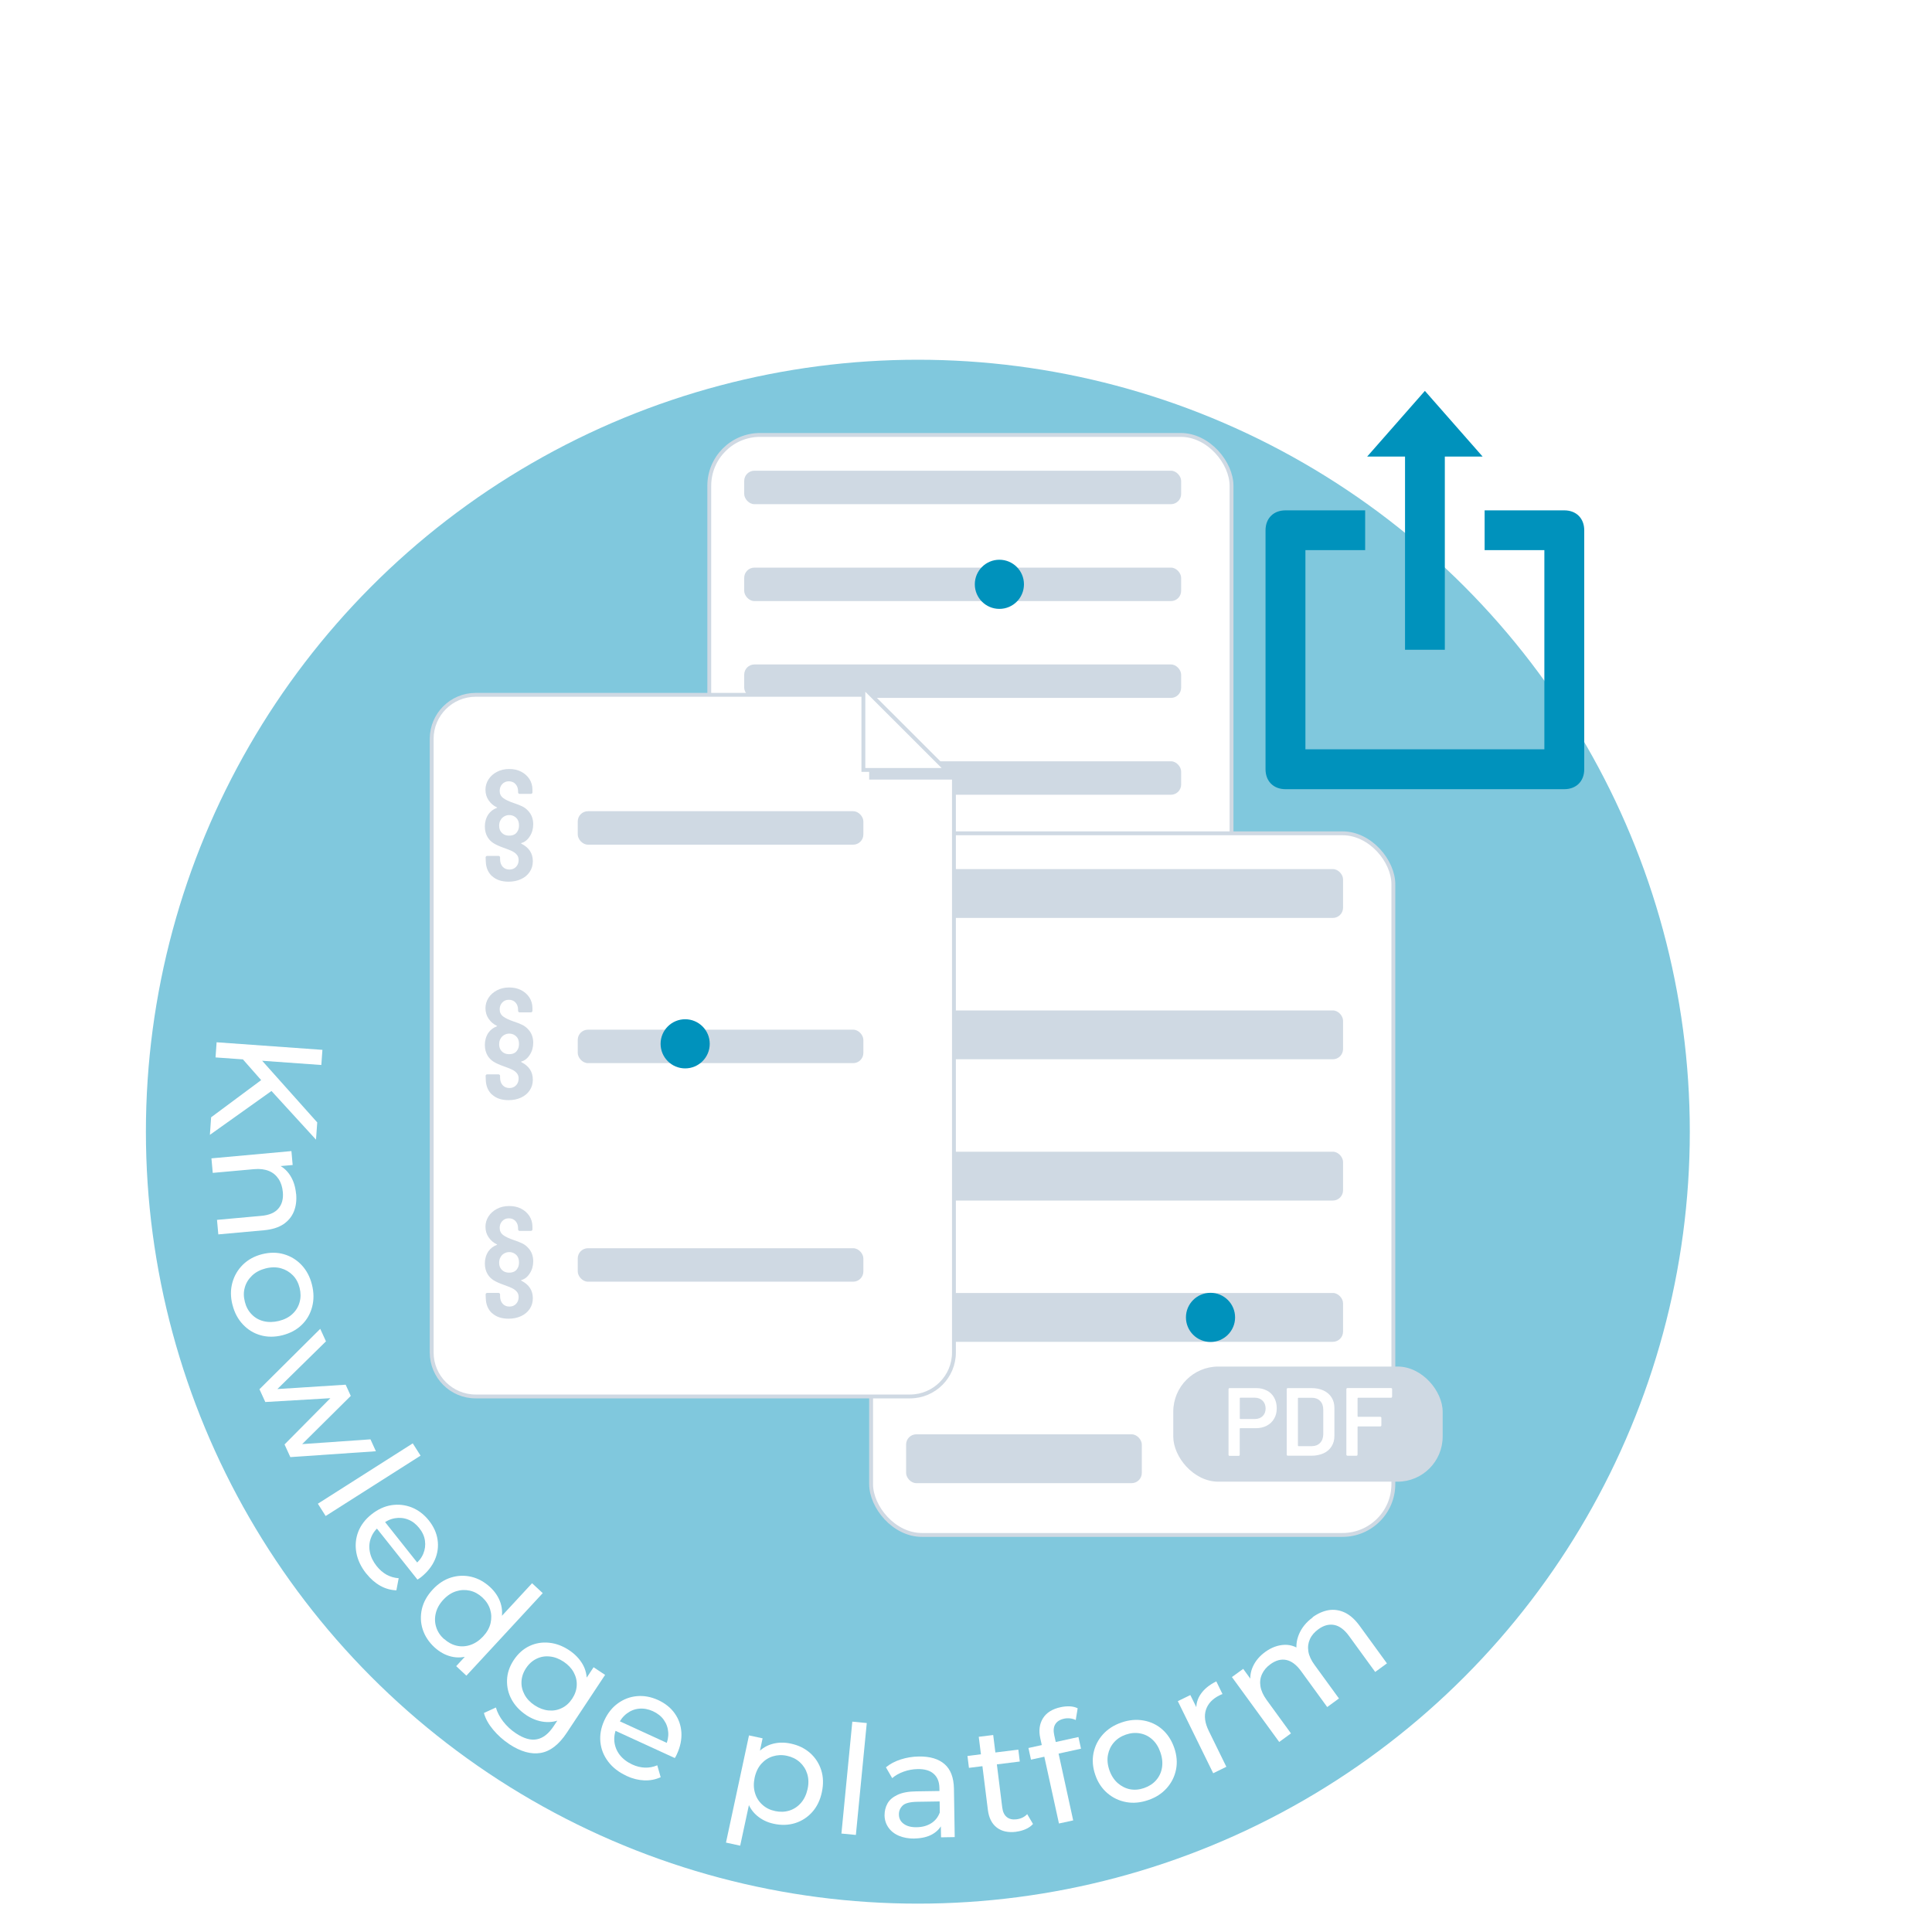 <?xml version="1.0" encoding="UTF-8"?><svg id="Ebene_1" xmlns="http://www.w3.org/2000/svg" xmlns:xlink="http://www.w3.org/1999/xlink" viewBox="0 0 250 250"><defs><style>.cls-1{filter:url(#drop-shadow-3);}.cls-1,.cls-2,.cls-3,.cls-4,.cls-5{fill:#fff;}.cls-1,.cls-2,.cls-3,.cls-5{stroke:#cfd9e3;stroke-miterlimit:10;stroke-width:.5px;}.cls-2{filter:url(#drop-shadow-1);}.cls-3{filter:url(#drop-shadow-2);}.cls-6{fill:#cfd9e3;}.cls-7{fill:#0092bc;}.cls-8{fill:#80c8dd;}</style><filter id="drop-shadow-1" x="90.53" y="55.03" width="68.08" height="91.29" filterUnits="userSpaceOnUse"><feOffset dx="1" dy="1"/><feGaussianBlur result="blur" stdDeviation="2"/><feFlood flood-color="#939393" flood-opacity=".5"/><feComposite in2="blur" operator="in"/><feComposite in="SourceGraphic"/></filter><filter id="drop-shadow-2" x="111.47" y="106.58" width="68.08" height="91.29" filterUnits="userSpaceOnUse"><feOffset dx="1" dy="1"/><feGaussianBlur result="blur-2" stdDeviation="2"/><feFlood flood-color="#939393" flood-opacity=".5"/><feComposite in2="blur-2" operator="in"/><feComposite in="SourceGraphic"/></filter><filter id="drop-shadow-3" x="54.62" y="88.66" width="68.08" height="91.29" filterUnits="userSpaceOnUse"><feOffset dx="1" dy="1"/><feGaussianBlur result="blur-3" stdDeviation="2"/><feFlood flood-color="#939393" flood-opacity=".5"/><feComposite in2="blur-3" operator="in"/><feComposite in="SourceGraphic"/></filter></defs><circle class="cls-8" cx="118.77" cy="146.44" r="99.89"/><path class="cls-4" d="M27.33,144.57l6.93-5.15,1.35,1.41-8.45,6.02.16-2.29ZM28.03,134.87l13.69.98-.14,1.96-13.69-.98.14-1.96ZM31.21,136.83l2.39.07,7.45,8.34-.16,2.23-5.91-6.46-1.13-1.18-2.64-3Z"/><path class="cls-4" d="M38.32,154.48c.08.85-.02,1.61-.29,2.28s-.72,1.22-1.35,1.65c-.63.42-1.45.68-2.47.78l-5.96.54-.17-1.88,5.74-.52c1-.09,1.74-.4,2.2-.94.46-.53.66-1.24.58-2.13-.06-.66-.24-1.23-.55-1.7-.31-.47-.72-.82-1.26-1.04s-1.18-.3-1.93-.23l-5.33.48-.17-1.88,10.35-.94.16,1.8-2.79.25.72-.36c.71.28,1.28.75,1.72,1.42s.7,1.47.79,2.41Z"/><path class="cls-4" d="M30.08,168.84c-.26-1.01-.26-1.97-.01-2.87.25-.9.7-1.67,1.37-2.33.67-.65,1.49-1.1,2.48-1.35,1-.25,1.95-.25,2.83.01.89.26,1.65.73,2.29,1.41.63.68,1.08,1.52,1.33,2.54.25,1,.26,1.95.02,2.86s-.68,1.68-1.34,2.32c-.65.64-1.49,1.09-2.5,1.35-1,.25-1.95.25-2.83,0-.89-.25-1.65-.72-2.29-1.4-.64-.68-1.09-1.52-1.34-2.52ZM31.68,168.44c.16.65.45,1.19.88,1.63.42.44.94.74,1.55.89s1.27.14,1.98-.03c.72-.18,1.31-.48,1.76-.91.45-.42.76-.93.92-1.52s.16-1.2,0-1.85c-.16-.65-.45-1.19-.87-1.62-.42-.43-.93-.74-1.53-.91s-1.27-.17-1.99.01c-.71.18-1.3.49-1.76.93-.46.44-.78.95-.94,1.53-.17.58-.17,1.19,0,1.84Z"/><path class="cls-4" d="M33.57,179.77l7.87-7.82.74,1.62-7.15,7.02-.35-.77,10.05-.64.66,1.45-7.13,7.07-.34-.75,10.02-.7.7,1.54-11.07.76-.75-1.64,6.47-6.53.23.5-9.19.54-.75-1.64Z"/><path class="cls-4" d="M41.13,194.58l12.28-7.81,1.01,1.59-12.28,7.81-1.01-1.59Z"/><path class="cls-4" d="M47.4,203.63c-.69-.87-1.12-1.78-1.29-2.72-.17-.95-.08-1.85.25-2.71.34-.86.91-1.61,1.72-2.25.81-.64,1.67-1.04,2.57-1.18.91-.14,1.78-.04,2.63.29.84.34,1.58.9,2.2,1.67.63.79,1.01,1.62,1.14,2.5.13.88.02,1.74-.34,2.58-.36.84-.96,1.6-1.79,2.27-.06.05-.14.1-.22.16-.09.06-.17.11-.25.16l-5.5-6.92,1.06-.84,4.89,6.16-.84-.31c.53-.41.91-.88,1.14-1.43.23-.55.3-1.11.22-1.69s-.33-1.13-.75-1.65c-.41-.51-.88-.88-1.43-1.09-.55-.22-1.12-.27-1.71-.17-.59.1-1.16.37-1.69.79l-.25.2c-.54.43-.93.94-1.15,1.53-.23.59-.28,1.2-.15,1.84.12.64.42,1.25.88,1.83.38.48.81.85,1.29,1.12.48.26,1,.41,1.56.45l-.3,1.57c-.72-.03-1.42-.22-2.08-.59-.66-.37-1.26-.89-1.8-1.57Z"/><path class="cls-4" d="M56.23,213.17c-.74-.68-1.25-1.46-1.53-2.32-.28-.86-.31-1.74-.11-2.64.21-.9.67-1.73,1.39-2.51.72-.78,1.52-1.3,2.39-1.57.87-.27,1.75-.3,2.63-.09.88.21,1.69.66,2.43,1.34.64.6,1.09,1.28,1.34,2.04.25.77.27,1.58.05,2.45-.22.86-.73,1.73-1.53,2.59-.8.86-1.62,1.44-2.45,1.74s-1.65.35-2.44.16c-.79-.19-1.51-.59-2.18-1.2ZM57.46,212.07c.48.44,1.02.74,1.61.88.59.14,1.19.11,1.79-.09s1.15-.57,1.65-1.1c.51-.55.83-1.12.97-1.73.14-.61.12-1.2-.06-1.78-.18-.58-.52-1.09-1-1.54-.49-.45-1.03-.75-1.62-.88-.59-.13-1.18-.11-1.78.08-.6.19-1.15.55-1.66,1.1-.5.54-.82,1.12-.97,1.74-.15.62-.13,1.22.05,1.79.18.58.51,1.09,1,1.54ZM59.03,215.6l1.9-2.06,1.72-1.69,1.5-1.9,4.7-5.08,1.38,1.28-9.88,10.68-1.32-1.23Z"/><path class="cls-4" d="M65.9,225.69c-.8-.53-1.49-1.15-2.09-1.87-.6-.72-1-1.44-1.19-2.16l1.55-.71c.17.62.49,1.22.94,1.81.46.59,1,1.1,1.65,1.53,1.02.68,1.94.94,2.73.77.8-.16,1.52-.73,2.17-1.72l1.21-1.83,1.3-1.61,1.07-1.79,1.57-2.37,1.49.99-4.96,7.49c-1.01,1.53-2.14,2.4-3.38,2.61-1.24.21-2.59-.17-4.07-1.14ZM68.1,221.93c-.84-.56-1.47-1.23-1.9-2.02s-.62-1.63-.59-2.52.32-1.75.87-2.58c.56-.84,1.23-1.44,2.04-1.82s1.65-.51,2.54-.42c.89.09,1.75.41,2.59.97.74.49,1.32,1.09,1.73,1.79.41.7.59,1.49.55,2.35-.05.86-.38,1.77-1.01,2.72-.62.94-1.32,1.6-2.1,1.98-.78.38-1.57.52-2.39.43-.82-.09-1.59-.39-2.34-.88ZM69.19,220.67c.58.38,1.17.6,1.78.66.61.06,1.18-.04,1.71-.3.54-.25.99-.66,1.36-1.22s.56-1.13.59-1.73-.11-1.16-.4-1.69-.73-.99-1.3-1.37c-.58-.38-1.17-.61-1.78-.67-.61-.07-1.18.03-1.72.29-.54.26-.99.66-1.36,1.22s-.56,1.13-.59,1.73.11,1.16.4,1.7c.29.54.73,1,1.31,1.38Z"/><path class="cls-4" d="M81.07,229.79c-1.01-.46-1.8-1.08-2.38-1.85-.58-.77-.91-1.61-1-2.53-.09-.92.08-1.85.51-2.79.43-.94,1.02-1.68,1.76-2.21.74-.54,1.57-.85,2.47-.93.91-.08,1.81.09,2.72.5.91.42,1.63.99,2.15,1.72.52.73.81,1.55.87,2.46.06.91-.13,1.86-.58,2.83-.03.07-.07.15-.12.25-.05.09-.1.18-.15.25l-8.04-3.69.56-1.23,7.15,3.28-.89.11c.29-.6.41-1.2.37-1.79-.04-.59-.23-1.13-.57-1.61-.33-.48-.81-.85-1.41-1.13-.59-.27-1.18-.38-1.77-.33-.59.05-1.12.26-1.6.62-.48.36-.87.85-1.15,1.47l-.13.29c-.29.63-.4,1.26-.34,1.89.07.63.3,1.2.69,1.71.4.51.93.92,1.61,1.24.56.26,1.11.39,1.65.41s1.08-.08,1.6-.3l.44,1.54c-.66.3-1.36.44-2.12.41-.76-.03-1.53-.22-2.31-.58Z"/><path class="cls-4" d="M93.94,238.44l2.98-13.88,1.76.38-.59,2.74-.62,2.33-.31,2.4-1.38,6.42-1.84-.4ZM100.1,235.99c-.84-.18-1.57-.54-2.19-1.08s-1.04-1.24-1.3-2.09c-.25-.86-.25-1.86,0-3.01.25-1.15.65-2.07,1.22-2.75.57-.68,1.24-1.14,2.02-1.37.78-.23,1.6-.26,2.47-.07,1,.21,1.83.62,2.51,1.22.67.6,1.15,1.33,1.43,2.2.28.87.31,1.82.09,2.86-.22,1.04-.64,1.9-1.25,2.58s-1.35,1.16-2.21,1.43c-.86.27-1.79.3-2.79.08ZM100.29,234.35c.65.14,1.27.12,1.85-.06.58-.18,1.08-.51,1.5-.99.42-.48.7-1.08.86-1.79.16-.73.14-1.39-.05-1.99s-.51-1.09-.96-1.5c-.46-.41-1.01-.68-1.66-.82-.64-.14-1.25-.11-1.83.07-.58.18-1.08.51-1.49.97s-.7,1.06-.86,1.79c-.15.72-.14,1.38.05,1.99.18.61.5,1.11.96,1.52.45.41,1,.68,1.64.81Z"/><path class="cls-4" d="M108.88,237.26l1.41-14.48,1.87.18-1.41,14.48-1.87-.18Z"/><path class="cls-4" d="M118.36,237.91c-.77.01-1.45-.11-2.04-.36-.59-.25-1.04-.61-1.36-1.07-.32-.46-.49-.98-.5-1.57,0-.56.12-1.07.38-1.54s.69-.83,1.3-1.12,1.42-.44,2.45-.45l3.29-.05.02,1.35-3.22.05c-.94.02-1.57.18-1.89.5-.32.32-.48.7-.47,1.15,0,.51.22.92.63,1.21.41.3.97.45,1.69.43.71-.01,1.32-.18,1.84-.5s.9-.79,1.12-1.39l.39,1.29c-.24.62-.67,1.11-1.29,1.48-.62.37-1.41.56-2.36.58ZM121.77,237.74l-.04-2.2-.11-.41-.06-3.75c-.01-.8-.25-1.41-.73-1.84-.47-.43-1.17-.64-2.1-.62-.61.01-1.21.12-1.8.33-.58.21-1.08.49-1.48.84l-.81-1.4c.53-.44,1.17-.78,1.92-1.02s1.53-.37,2.36-.38c1.42-.02,2.53.31,3.31.99.78.68,1.18,1.73,1.21,3.16l.1,6.28-1.78.03Z"/><path class="cls-4" d="M125.38,228.76l-.19-1.54,6.58-.82.19,1.54-6.58.82ZM131.51,237.03c-1.04.13-1.88-.05-2.52-.54s-1.03-1.25-1.16-2.29l-1.18-9.46,1.87-.23,1.17,9.38c.07.56.26.97.58,1.23.32.26.73.36,1.25.3.58-.07,1.05-.3,1.4-.67l.75,1.27c-.25.28-.57.51-.95.67-.38.17-.79.28-1.21.33Z"/><path class="cls-4" d="M133.41,227.7l-.33-1.51,6.47-1.42.33,1.51-6.48,1.42ZM137.03,235.97l-2.42-11.05c-.22-1-.1-1.85.35-2.58.45-.72,1.21-1.2,2.29-1.43.4-.09.79-.12,1.17-.11.38.02.73.1,1.03.25l-.25,1.52c-.23-.11-.47-.18-.73-.21s-.53-.02-.79.04c-.54.12-.91.36-1.13.72-.22.36-.26.84-.13,1.42l.3,1.36.22.83,1.93,8.83-1.84.4Z"/><path class="cls-4" d="M148.58,232.93c-.99.34-1.94.43-2.86.26-.92-.17-1.73-.56-2.43-1.16-.71-.61-1.23-1.39-1.56-2.36-.34-.98-.41-1.92-.23-2.83.19-.91.59-1.71,1.21-2.4.62-.69,1.42-1.21,2.41-1.55.98-.34,1.92-.42,2.84-.26.92.16,1.73.54,2.42,1.14s1.21,1.39,1.56,2.38c.34.98.42,1.92.24,2.82-.18.91-.58,1.71-1.2,2.41-.62.7-1.42,1.22-2.4,1.55ZM148.05,231.37c.63-.22,1.15-.55,1.55-1.01.4-.46.66-1,.76-1.62.1-.62.04-1.28-.2-1.97-.24-.71-.59-1.26-1.05-1.68-.46-.42-.99-.68-1.59-.79-.6-.11-1.21-.06-1.84.16-.63.22-1.14.55-1.54,1.01-.4.46-.65.99-.77,1.6-.12.62-.06,1.28.18,1.98.24.69.6,1.25,1.07,1.67.48.42,1.01.69,1.6.81.59.11,1.2.06,1.83-.16Z"/><path class="cls-4" d="M156.99,229.46l-4.58-9.33,1.62-.79,1.25,2.53-.47-.56c-.06-.77.13-1.48.58-2.12.44-.64,1.11-1.18,2-1.62l.8,1.64c-.08.02-.15.05-.21.08-.06.03-.13.06-.18.09-.9.44-1.49,1.07-1.75,1.86-.26.8-.14,1.71.36,2.73l2.28,4.65-1.69.83Z"/><path class="cls-4" d="M169.86,209.26c.68-.49,1.37-.79,2.08-.91.71-.11,1.41,0,2.09.32.68.33,1.32.9,1.92,1.73l3.52,4.84-1.52,1.11-3.39-4.66c-.59-.81-1.23-1.29-1.91-1.42-.68-.13-1.36.05-2.05.55-.51.37-.88.8-1.1,1.29s-.29,1.01-.2,1.58c.09.56.36,1.15.81,1.76l3.15,4.33-1.52,1.11-3.39-4.66c-.59-.81-1.23-1.29-1.9-1.43-.67-.14-1.36.04-2.06.55-.5.36-.86.79-1.08,1.27-.23.49-.3,1.02-.21,1.58.09.57.36,1.16.8,1.77l3.15,4.33-1.52,1.11-6.12-8.4,1.46-1.06,1.63,2.24-.65-.4c-.14-.74-.04-1.47.29-2.17.33-.71.85-1.33,1.58-1.86.8-.58,1.64-.89,2.51-.92.87-.03,1.69.3,2.45.97l-.8.2c-.22-.83-.15-1.67.2-2.52s.95-1.59,1.79-2.2Z"/><rect class="cls-2" x="90.78" y="55.28" width="67.58" height="90.79" rx="6.58" ry="6.58"/><rect class="cls-6" x="96.3" y="136.11" width="56.54" height="4.33" rx="1.32" ry="1.32"/><rect class="cls-6" x="96.3" y="123.58" width="56.54" height="4.33" rx="1.32" ry="1.32"/><rect class="cls-6" x="96.3" y="111.04" width="56.54" height="4.33" rx="1.32" ry="1.32"/><rect class="cls-6" x="96.3" y="98.51" width="56.54" height="4.33" rx="1.32" ry="1.32"/><rect class="cls-6" x="96.3" y="85.98" width="56.54" height="4.33" rx="1.32" ry="1.32"/><rect class="cls-6" x="96.3" y="73.45" width="56.54" height="4.33" rx="1.32" ry="1.32"/><rect class="cls-6" x="96.3" y="60.91" width="56.54" height="4.33" rx="1.32" ry="1.32"/><rect class="cls-3" x="111.72" y="106.83" width="67.58" height="90.79" rx="6.58" ry="6.58"/><rect class="cls-6" x="117.25" y="185.6" width="30.5" height="6.32" rx="1.32" ry="1.32"/><rect class="cls-6" x="117.25" y="167.31" width="56.54" height="6.32" rx="1.32" ry="1.32"/><rect class="cls-6" x="117.25" y="149.03" width="56.54" height="6.32" rx="1.32" ry="1.32"/><rect class="cls-6" x="117.25" y="130.75" width="56.54" height="6.32" rx="1.32" ry="1.32"/><rect class="cls-6" x="117.25" y="112.46" width="56.54" height="6.32" rx="1.32" ry="1.32"/><rect class="cls-6" x="151.82" y="176.83" width="34.86" height="14.9" rx="5.84" ry="5.84"/><path class="cls-4" d="M163.95,179.94c.4.22.71.52.93.92.22.4.33.85.33,1.37s-.11.96-.34,1.35c-.23.39-.54.69-.96.91-.41.21-.89.32-1.43.32h-2s-.06.02-.06.06v3.37s-.01.08-.04.11-.06.04-.11.04h-1.15s-.08-.01-.11-.04c-.03-.03-.04-.06-.04-.11v-8.47s.01-.08.04-.11.06-.04.11-.04h3.44c.53,0,.99.11,1.39.33ZM163.38,183.25c.26-.25.39-.58.39-.99s-.13-.75-.39-1.01-.6-.39-1.03-.39h-1.86s-.06.02-.06.06v2.64s.02.06.06.06h1.86c.43,0,.77-.12,1.03-.37Z"/><path class="cls-4" d="M166.54,188.34s-.04-.06-.04-.11v-8.46s.01-.08.04-.11c.03-.03.06-.04.11-.04h3.05c.59,0,1.11.1,1.56.31.45.21.8.51,1.04.89.25.39.37.84.37,1.36v3.63c0,.52-.12.97-.37,1.36s-.59.69-1.04.89-.97.31-1.56.31h-3.05s-.08-.01-.11-.04ZM168.01,187.13h1.75c.44,0,.79-.14,1.06-.42s.4-.65.41-1.12v-3.17c0-.48-.13-.85-.4-1.13s-.63-.42-1.08-.42h-1.74s-.06.02-.06.06v6.13s.02.06.06.06Z"/><path class="cls-4" d="M180.1,180.83s-.06.04-.11.04h-4.26s-.06.02-.06.06v2.34s.02.06.06.06h2.87s.08.01.11.04c.03.03.04.06.04.11v.95s-.01.08-.04.11-.06.04-.11.04h-2.87s-.06.02-.06.06v3.58s-.01.08-.04.11-.06.04-.11.04h-1.15s-.08-.01-.11-.04-.04-.06-.04-.11v-8.46s.01-.08.04-.11c.03-.03.06-.04.11-.04h5.62s.08.01.11.04.04.06.04.11v.95s-.01.08-.04.11Z"/><path class="cls-1" d="M111.72,99.63v-10.72h-51.17c-3.14,0-5.69,2.55-5.69,5.69v79.41c0,3.14,2.55,5.69,5.69,5.69h56.2c3.14,0,5.69-2.55,5.69-5.69v-74.38h-10.72Z"/><polygon class="cls-5" points="122.45 99.63 111.72 88.91 111.72 99.63 122.45 99.63"/><path class="cls-6" d="M63.67,113.38c-.52-.48-.79-1.13-.81-1.94l-.02-.49c0-.05.02-.1.06-.14s.08-.06.14-.06h1.47c.05,0,.1.02.14.06.04.04.06.08.06.14v.21c0,.41.11.74.33.99.22.24.51.37.88.37.35,0,.64-.12.86-.35.22-.23.33-.53.33-.88,0-.29-.08-.52-.25-.71-.16-.19-.37-.33-.61-.45s-.62-.26-1.14-.45c-.51-.18-.92-.37-1.23-.56-.31-.19-.56-.44-.76-.75-.25-.4-.38-.88-.38-1.43,0-.58.15-1.1.45-1.56.28-.39.64-.67,1.08-.83.07-.02.08-.05.02-.08-.44-.21-.79-.51-1.06-.91-.27-.39-.41-.85-.41-1.37,0-.48.13-.92.39-1.33.26-.41.62-.73,1.09-.98s1-.37,1.59-.37,1.09.11,1.54.34.81.55,1.08.96c.26.41.39.87.39,1.39v.33c0,.05-.02.1-.06.14s-.08.06-.14.06h-1.47c-.05,0-.1-.02-.13-.06-.04-.04-.06-.08-.06-.14v-.14c0-.38-.11-.69-.33-.93-.22-.24-.51-.36-.86-.36s-.64.12-.86.36c-.22.24-.33.53-.33.88,0,.39.15.7.46.93.31.23.76.44,1.35.64.4.13.76.27,1.08.42.32.15.59.36.81.61.42.45.64,1.02.64,1.72,0,.57-.14,1.09-.43,1.54-.29.47-.65.76-1.08.88-.04.01-.06.02-.06.04s.02.03.05.06c.98.5,1.47,1.25,1.47,2.26,0,.52-.13.98-.41,1.39-.27.4-.64.71-1.12.93s-1.01.33-1.61.33c-.9,0-1.61-.24-2.13-.72ZM66.94,107.61c.15-.21.22-.48.22-.8,0-.35-.08-.64-.25-.86-.27-.32-.61-.48-1.03-.48-.22,0-.43.06-.63.17-.2.11-.35.26-.45.44-.14.2-.21.46-.21.76s.07.56.21.76c.25.35.61.53,1.07.53.51,0,.87-.17,1.08-.53Z"/><rect class="cls-6" x="74.76" y="104.97" width="36.96" height="4.33" rx="1.32" ry="1.32"/><path class="cls-6" d="M63.67,141.65c-.52-.48-.79-1.13-.81-1.94l-.02-.49c0-.05.02-.1.06-.14s.08-.06.14-.06h1.47c.05,0,.1.02.14.06.04.04.06.08.06.14v.21c0,.41.11.74.33.99.22.24.51.37.88.37.35,0,.64-.12.86-.35.22-.23.33-.53.33-.88,0-.29-.08-.52-.25-.71-.16-.19-.37-.33-.61-.45s-.62-.26-1.14-.45c-.51-.18-.92-.37-1.23-.56-.31-.19-.56-.44-.76-.75-.25-.4-.38-.88-.38-1.43,0-.58.15-1.1.45-1.56.28-.39.64-.67,1.08-.83.07-.02.08-.05.02-.08-.44-.21-.79-.51-1.06-.91-.27-.39-.41-.85-.41-1.37,0-.48.13-.92.39-1.33.26-.41.62-.73,1.09-.98s1-.37,1.59-.37,1.09.11,1.54.34.81.55,1.08.96c.26.41.39.87.39,1.39v.33c0,.05-.02.1-.06.14s-.08.06-.14.06h-1.47c-.05,0-.1-.02-.13-.06-.04-.04-.06-.08-.06-.14v-.14c0-.38-.11-.69-.33-.93-.22-.24-.51-.36-.86-.36s-.64.12-.86.36c-.22.24-.33.53-.33.88,0,.39.15.7.46.93.31.23.76.44,1.35.64.4.13.76.27,1.08.42.32.15.59.36.81.61.42.45.64,1.02.64,1.72,0,.57-.14,1.09-.43,1.54-.29.47-.65.76-1.08.88-.04.01-.06.02-.06.04s.02.03.05.06c.98.5,1.47,1.25,1.47,2.26,0,.52-.13.98-.41,1.39-.27.4-.64.71-1.12.93s-1.01.33-1.61.33c-.9,0-1.61-.24-2.13-.72ZM66.94,135.89c.15-.21.22-.48.22-.8,0-.35-.08-.64-.25-.86-.27-.32-.61-.48-1.03-.48-.22,0-.43.06-.63.17-.2.11-.35.26-.45.44-.14.2-.21.46-.21.76s.07.56.21.76c.25.35.61.53,1.07.53.51,0,.87-.17,1.08-.53Z"/><rect class="cls-6" x="74.76" y="133.24" width="36.96" height="4.33" rx="1.32" ry="1.32"/><path class="cls-6" d="M63.67,169.93c-.52-.48-.79-1.13-.81-1.94l-.02-.49c0-.05.02-.1.06-.14s.08-.06.14-.06h1.47c.05,0,.1.02.14.06.04.04.06.08.06.14v.21c0,.41.11.74.33.99.22.24.51.37.88.37.35,0,.64-.12.86-.35.22-.23.33-.53.33-.88,0-.29-.08-.52-.25-.71-.16-.19-.37-.33-.61-.45s-.62-.26-1.14-.45c-.51-.18-.92-.37-1.23-.56-.31-.19-.56-.44-.76-.75-.25-.4-.38-.88-.38-1.43,0-.58.15-1.1.45-1.56.28-.39.64-.67,1.08-.83.07-.02.08-.05.02-.08-.44-.21-.79-.51-1.06-.91-.27-.39-.41-.85-.41-1.37,0-.48.13-.92.39-1.33.26-.41.62-.73,1.09-.98s1-.37,1.59-.37,1.09.11,1.54.34.81.55,1.08.96c.26.41.39.87.39,1.39v.33c0,.05-.02.1-.06.14s-.08.06-.14.06h-1.47c-.05,0-.1-.02-.13-.06-.04-.04-.06-.08-.06-.14v-.14c0-.38-.11-.69-.33-.93-.22-.24-.51-.36-.86-.36s-.64.12-.86.36c-.22.24-.33.53-.33.88,0,.39.15.7.46.93.31.23.76.44,1.35.64.4.13.76.27,1.08.42.32.15.59.36.81.61.42.45.64,1.02.64,1.72,0,.57-.14,1.09-.43,1.54-.29.47-.65.76-1.08.88-.04.01-.06.02-.06.04s.02.03.05.06c.98.5,1.47,1.25,1.47,2.26,0,.52-.13.98-.41,1.39-.27.4-.64.71-1.12.93s-1.01.33-1.61.33c-.9,0-1.61-.24-2.13-.72ZM66.94,164.16c.15-.21.22-.48.22-.8,0-.35-.08-.64-.25-.86-.27-.32-.61-.48-1.03-.48-.22,0-.43.06-.63.17-.2.11-.35.26-.45.44-.14.2-.21.46-.21.76s.07.56.21.76c.25.35.61.53,1.07.53.51,0,.87-.17,1.08-.53Z"/><rect class="cls-6" x="74.76" y="161.52" width="36.96" height="4.33" rx="1.32" ry="1.32"/><circle class="cls-7" cx="129.32" cy="75.61" r="3.18"/><circle class="cls-7" cx="88.66" cy="135.07" r="3.18"/><circle class="cls-7" cx="156.64" cy="170.47" r="3.18"/><path class="cls-7" d="M202.42,102.12h-36.08c-1.55,0-2.58-1.03-2.58-2.58v-30.92c0-1.55,1.03-2.58,2.58-2.58h10.31v5.15h-7.73v25.77h30.92v-25.77h-7.73v-5.15h10.31c1.55,0,2.58,1.03,2.58,2.58v30.92c0,1.55-1.03,2.58-2.58,2.58Z"/><path class="cls-7" d="M191.85,59.08l-7.47-8.5-7.47,8.5h4.9v25h5.15v-25h4.9Z"/></svg>